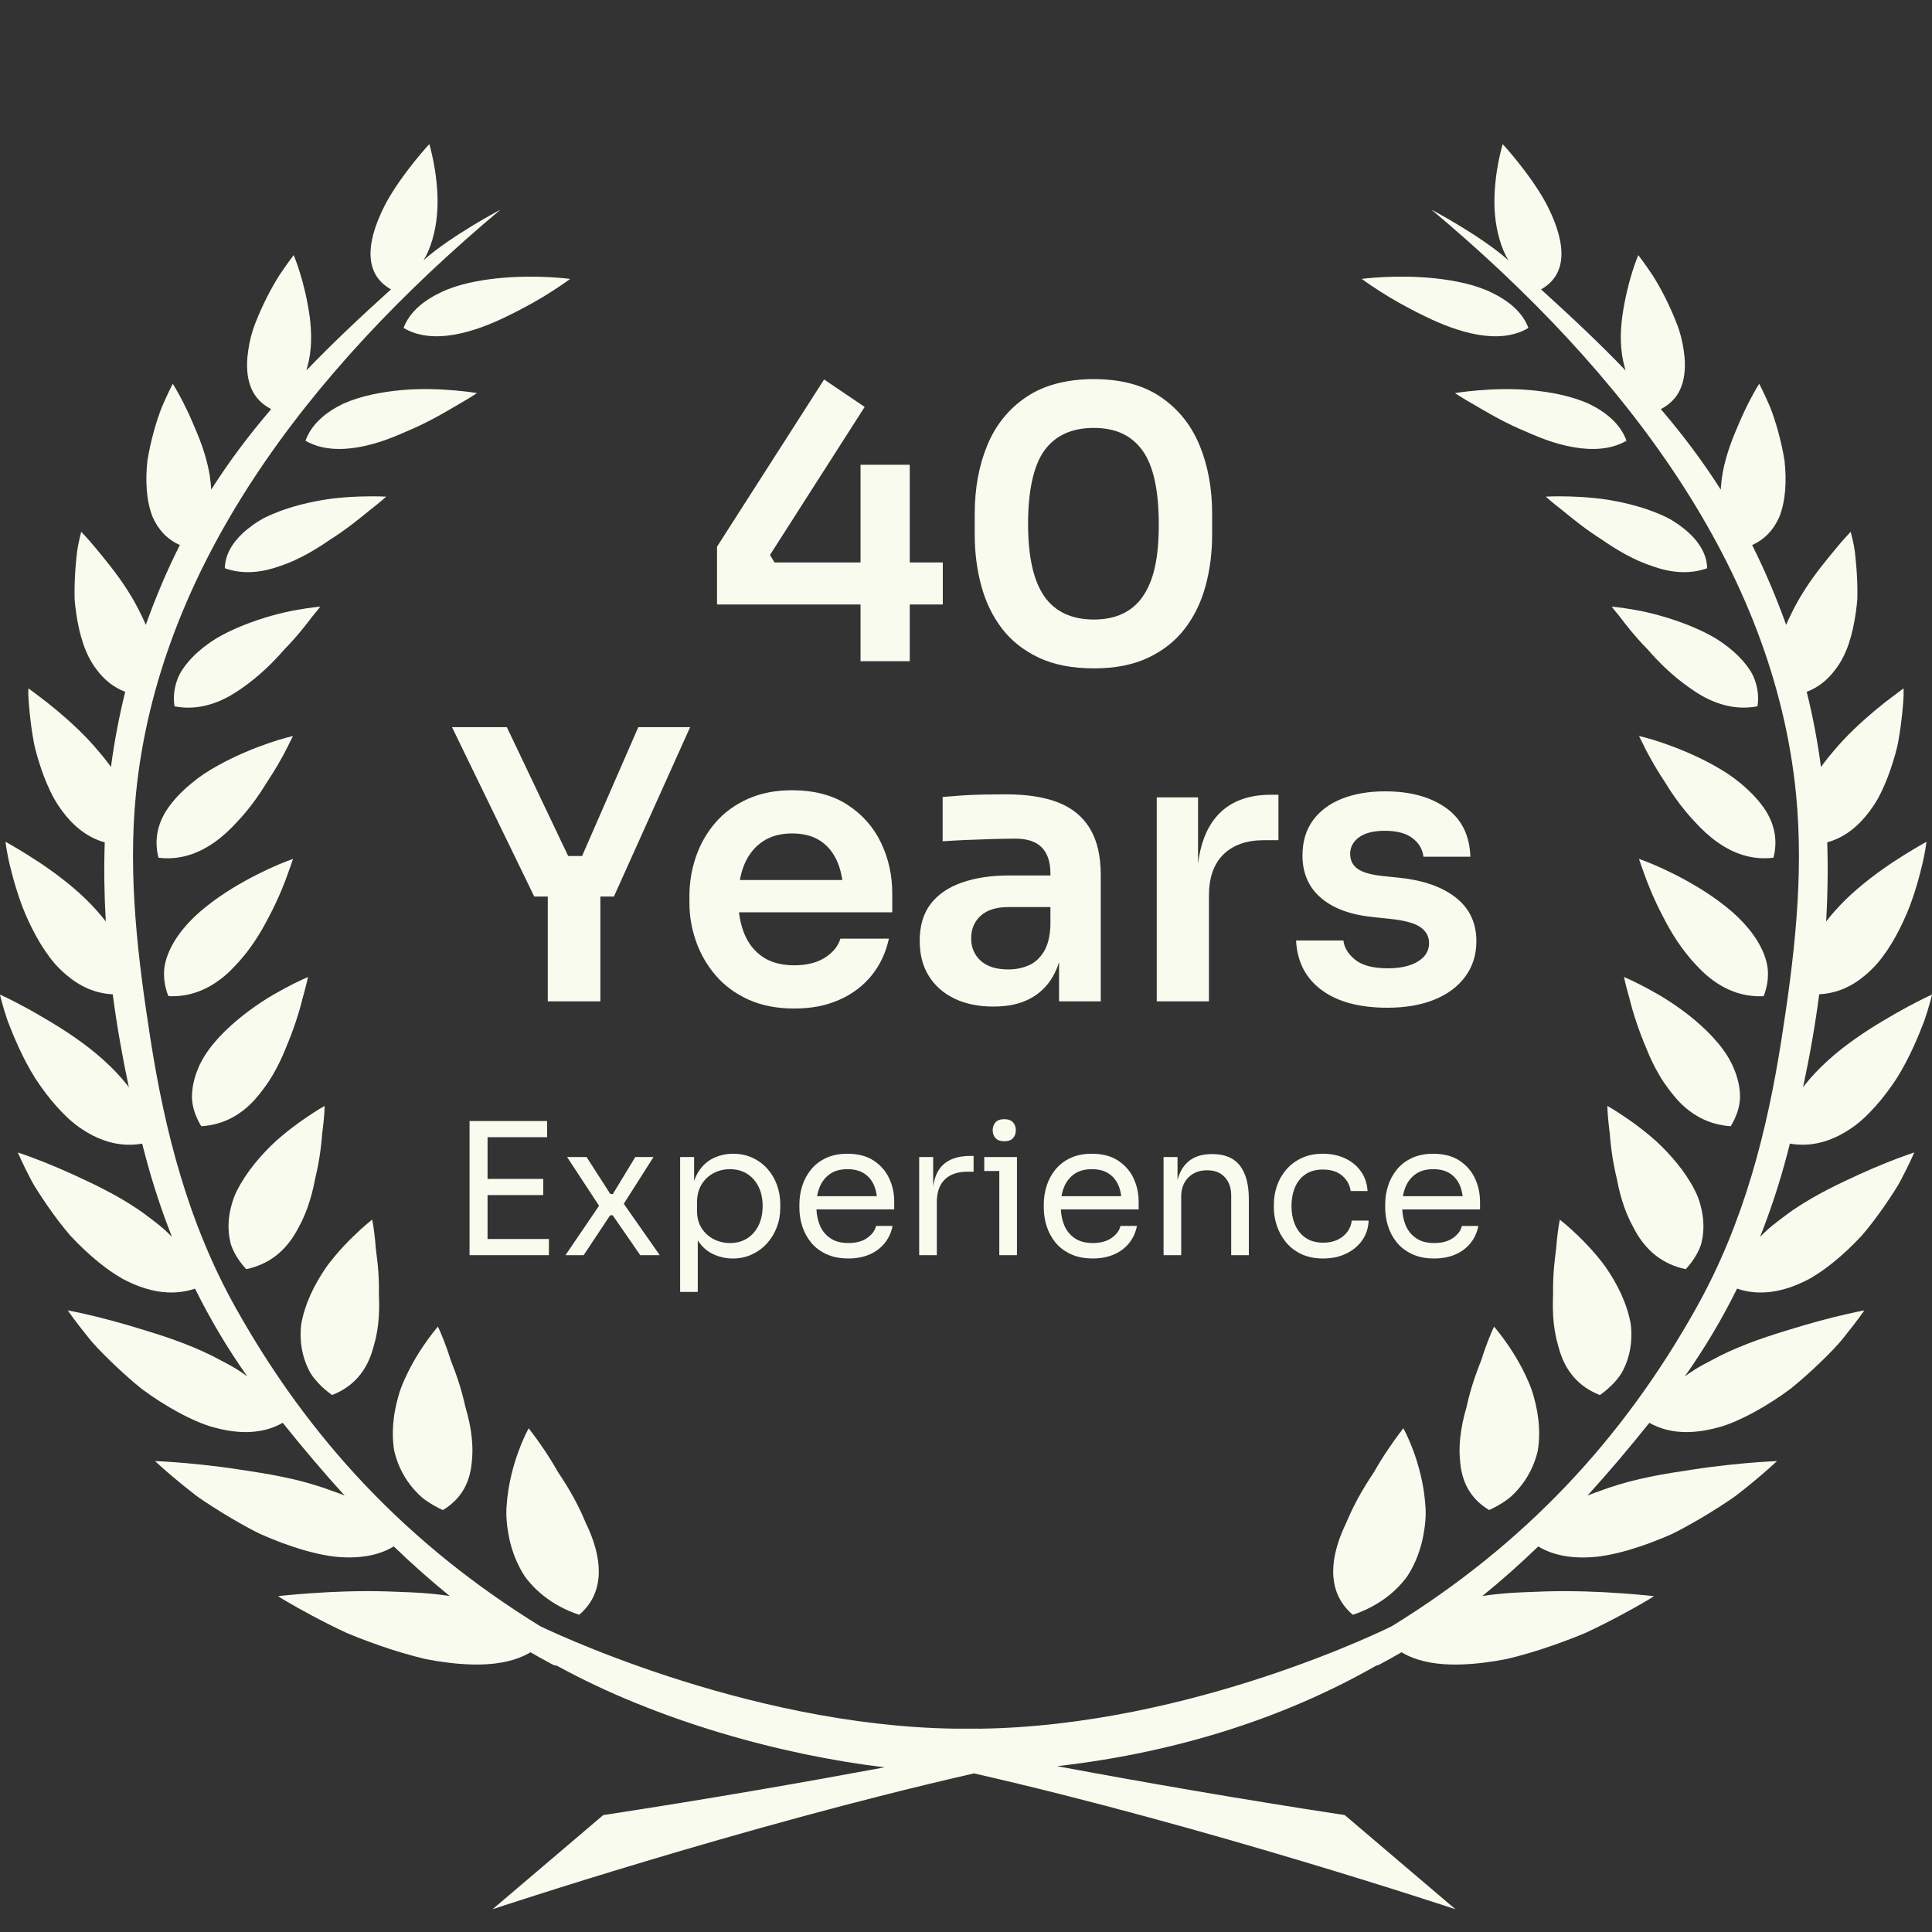 <svg id="Layer_1" data-name="Layer 1" xmlns="http://www.w3.org/2000/svg" viewBox="0 0 1080 1080"><rect x="0" y="0" width="1080" height="1080" fill="#333333" stroke="none"/><defs><style>.cls-1 {
fill: #f9fbee;
}</style></defs><g><path class="cls-1" d="M303.98 810.1c-2.42-3.62-4.56-6.54-6.06-8.54-.77-1.01-1.38-1.79-1.78-2.32-.38-.56-.58-.84-.58-.84s-.73 1.24-1.75 3.4c-1.03 2.16-2.4 5.26-3.82 9.12-2.88 7.71-5.92 18.44-6.75 30.35-.55 6.06.13 11.92 1.29 17.99 1.23 6.03 3.29 12.04 6.34 17.72.76 1.42 1.59 2.81 2.46 4.19.92 1.33 1.99 2.57 3.09 3.84 2.2 2.5 4.67 4.86 7.42 7.04 5.5 4.37 12.12 8.03 19.94 10.62 9.91-8.45 12.1-19.42 10.45-30.71-.83-5.64-2.66-11.39-5.1-17.01-.61-1.42-1.27-2.81-1.94-4.21-.6-1.44-1.22-2.88-1.85-4.31-1.31-2.84-2.69-5.64-4.18-8.37-2.91-5.44-6.15-10.53-9.24-15.17-2.75-4.86-5.49-9.19-7.93-12.79z"/><path class="cls-1" d="M260.26 786.89l-.99-4.21c-1.36-5.6-3.04-10.92-4.8-15.74-.85-2.4-1.83-4.65-2.6-6.84-.69-2.23-1.41-4.31-2.07-6.21-2.7-7.58-4.99-12.31-4.99-12.31s-3.7 4.18-8.35 11.08c-2.35 3.49-4.92 7.65-7.37 12.38-2.41 4.7-4.96 10.09-6.41 15.49-1.57 5.48-2.67 11.3-2.98 17.25-.17 2.97-.14 5.96.13 8.96.13 1.48.29 3.02.6 4.47.33 1.43.74 2.87 1.21 4.27 1.86 5.67 4.79 11.16 8.94 16.15 2.12 2.44 4.36 4.92 7.27 6.95 2.9 2.06 6.15 3.92 9.71 5.57 11.36-6.87 15.46-16.84 16.24-27.66.57-5.55.26-11.27-.62-16.97-.46-2.87-1.05-5.69-1.76-8.48-.36-1.39-.74-2.78-1.15-4.15z"/><path class="cls-1" d="M177.87 773.08c2.22 2.39 4.82 4.65 7.76 6.76 12.39-4.83 18.95-13.77 22.24-23.85.76-2.49 1.56-5.17 2.2-7.89.6-2.72 1.05-5.49 1.36-8.26.63-5.57.6-11.12.38-16.53.11-5.54-.12-10.86-.6-15.75-.44-4.88-1.23-9.25-1.42-13.17-.69-7.7-1.74-12.61-1.74-12.61s-4.51 3.45-10.61 9.41c-3.1 2.98-6.54 6.6-10.04 10.76-1.72 2.07-3.58 4.31-5.14 6.6-1.58 2.3-3.13 4.69-4.55 7.17-2.87 4.99-5.4 10.38-7.19 15.99-.9 2.81-1.62 5.65-2.14 8.55-.33 2.82-.42 5.66-.25 8.51.32 5.68 1.69 11.34 4.35 16.71 1.22 2.72 3.15 5.2 5.4 7.58z"/><path class="cls-1" d="M131.95 701.89c1.54 2.61 3.43 5.13 5.68 7.58 13-2.72 21.43-10.24 27.03-19.35.71-1.14 1.35-2.32 2-3.5.67-1.22 1.32-2.46 1.95-3.72 1.22-2.52 2.3-5.1 3.24-7.74 1.9-5.25 3.26-10.62 4.24-15.87 1.28-5.33 2.28-10.57 2.93-15.37.34-2.42.59-4.73.81-6.9.17-2.16.32-4.2.62-6.15.97-7.66 1.04-12.67 1.04-12.67s-5.04 2.79-12.18 7.79c-3.57 2.51-7.66 5.55-11.89 9.12-4.28 3.56-8.23 7.5-12.16 11.92-3.88 4.43-7.49 9.24-10.51 14.36-1.48 2.56-2.93 5.21-3.93 7.88-.96 2.64-1.73 5.32-2.27 8.07-1.04 5.45-1.13 11.03.12 16.52.5 2.78 1.82 5.4 3.28 8.02z"/><path class="cls-1" d="M142.5 614.61c3.52-4.02 7.07-8.7 9.91-13.56 2.87-4.87 5.28-9.97 7.28-14.97 4.3-10.14 7.56-20.11 9.31-27.5 2.15-7.48 3.19-12.43 3.19-12.43s-5.35 2.22-13.07 6.36c-3.8 2.07-8.42 4.65-12.91 7.62-4.53 2.99-9.25 6.43-13.79 10.27-9.09 7.67-17.8 17.05-21.81 27.23-2.13 5.12-3.35 10.48-3.31 15.88.15 5.38 2 10.78 5.22 16.08 12.97-.84 22.64-6.86 29.97-14.96z"/><path class="cls-1" d="M125.5 545.59c2.09-1.77 4.09-3.7 5.98-5.76 1.96-2.04 3.88-4.23 5.65-6.45 3.56-4.48 6.73-9.27 9.47-14.03 1.38-2.39 2.63-4.73 3.86-7.12 1.28-2.42 2.46-4.8 3.56-7.14 2.18-4.61 3.98-8.95 5.42-12.66 2.77-7.46 4.38-12.31 4.38-12.31s-5.47 1.84-13.31 5.45c-7.8 3.62-18.1 8.94-27.97 15.78-4.92 3.43-9.78 7.24-14.08 11.34-4.19 4.08-7.91 8.52-10.81 13.23-2.87 4.73-5.01 9.73-5.75 14.92-.59 5.19.05 10.58 2.23 16.01 12.55.61 22.88-4.16 31.37-11.27z"/><path class="cls-1" d="M88.62 479.48c11.99 1.48 22.51-2.39 31.5-8.8 4.51-3.2 8.59-7.05 12.39-11.21 3.93-4.11 7.48-8.53 10.64-12.97 3.22-4.41 5.81-8.96 8.5-13 2.62-4.08 4.83-7.89 6.6-11.18 1.77-3.27 3.12-6.01 4.05-7.93.95-1.88 1.49-2.96 1.49-2.96s-1.32.34-3.73.95-5.68 1.62-9.63 2.96c-7.89 2.71-18.38 6.88-28.64 12.6-2.58 1.42-5.13 2.96-7.63 4.59-2.45 1.65-4.76 3.39-7.01 5.24-4.49 3.66-8.55 7.7-11.85 12.06-6.78 8.71-9.5 18.85-6.69 29.67z"/><path class="cls-1" d="M128.77 388.85c9.11-5.34 17.98-12.74 25.12-20.25 1.8-1.86 3.45-3.76 5.11-5.62 1.75-1.78 3.4-3.56 4.95-5.29 3.09-3.44 5.71-6.69 7.88-9.49 2.07-2.8 3.95-5.04 5.26-6.62 1.25-1.59 1.96-2.49 1.96-2.49s-5.36.46-13.53 1.93c-8.15 1.45-18.51 4.17-29.26 8.42-5.29 2.12-10.74 4.63-15.65 7.6-4.77 3-9.21 6.44-12.95 10.28-1.86 1.92-3.56 3.93-5.04 6.05-1.49 2.1-2.76 4.31-3.52 6.62-1.71 4.63-2.34 9.63-1.55 14.85 11.36 2.21 21.92-.72 31.23-5.99z"/><path class="cls-1" d="M202.7 277.53c-3.99.08-8.74.34-13.88.84-5.2.5-10.42 1.39-15.96 2.6-5.49 1.2-11.09 2.77-16.5 4.8-2.7 1.03-5.35 2.13-7.91 3.37-2.52 1.26-4.75 2.68-6.93 4.21-8.59 6.13-15.56 14.13-15.86 24.3 10.31 3.67 20.8 2.36 30.67-1.15 10.34-3.4 19.93-9.09 28.37-14.96 9.07-5.69 16.37-11.76 21.97-16.31 5.8-4.47 9.22-7.6 9.22-7.6s-5.16-.33-13.19-.1z"/><path class="cls-1" d="M253.95 218.22c-7.78-.67-18.49-1.16-29.38-.15-10.99.97-22.85 3.17-32.81 7.66-9.54 4.63-17.68 11.32-20.99 20.65 4.39 2.53 9.13 3.86 14.02 4.35 5.02.52 10.27.19 15.5-.72s10.5-2.38 15.61-4.22c5.12-1.84 10-4.03 15.08-6.23 9.98-4.44 18.47-9.48 24.98-13.31 6.64-3.77 10.7-6.52 10.7-6.52s-4.94-.84-12.7-1.51z"/><path class="cls-1" d="M246.37 163.46c-9.36 4.46-17.4 10.82-20.78 19.84 16.33 9.85 39.72 2.51 58.4-6.77 9.59-4.61 18.44-9.7 24.65-13.74 6.28-4 10.1-6.88 10.1-6.88s-19.09-2.58-40.7-.33c-10.77 1.14-22.35 3.37-31.67 7.88z"/><path class="cls-1" d="M756.23 902.69c7.81-2.61 14.43-6.28 19.96-10.65 2.73-2.18 5.19-4.54 7.41-7.04 1.08-1.25 2.15-2.51 3.07-3.84.9-1.38 1.7-2.77 2.48-4.19 3.06-5.68 5.08-11.69 6.33-17.71 1.16-6.07 1.86-11.93 1.28-18-.81-11.91-3.88-22.64-6.73-30.34-1.44-3.88-2.83-6.98-3.82-9.14-1.05-2.16-1.76-3.4-1.76-3.4s-.2.29-.59.85c-.39.52-1 1.31-1.77 2.32-1.5 2-3.65 4.92-6.06 8.54-2.45 3.6-5.18 7.93-7.94 12.79-3.09 4.64-6.32 9.74-9.25 15.17-1.47 2.73-2.89 5.53-4.17 8.38-.64 1.42-1.28 2.85-1.88 4.29-.65 1.41-1.32 2.8-1.93 4.23-2.44 5.61-4.24 11.36-5.1 16.99-1.63 11.29.54 22.27 10.46 30.74z"/><path class="cls-1" d="M843.55 752.67c-4.67-6.91-8.37-11.08-8.37-11.08s-2.3 4.71-4.98 12.29c-.68 1.89-1.37 3.98-2.07 6.21-.77 2.2-1.77 4.44-2.61 6.85-1.76 4.83-3.44 10.14-4.82 15.73l-.98 4.21c-.4 1.38-.78 2.77-1.15 4.15-.7 2.78-1.29 5.61-1.73 8.49-.9 5.69-1.22 11.41-.66 16.96.8 10.81 4.89 20.79 16.27 27.66 3.56-1.65 6.79-3.52 9.71-5.58 2.92-2.04 5.15-4.51 7.24-6.94 4.17-5.01 7.1-10.49 8.97-16.17.45-1.4.88-2.84 1.21-4.27.3-1.45.44-2.98.58-4.47.27-3 .3-5.99.14-8.96-.32-5.96-1.41-11.77-2.98-17.25-1.47-5.4-4-10.79-6.41-15.49-2.47-4.73-5.03-8.89-7.37-12.37z"/><path class="cls-1" d="M902.29 715.75c-1.44-2.5-2.98-4.89-4.55-7.18-1.57-2.29-3.41-4.53-5.12-6.6-3.49-4.15-6.95-7.77-10.03-10.76-6.12-5.96-10.66-9.41-10.66-9.41s-1.01 4.9-1.73 12.61c-.19 3.93-.99 8.29-1.41 13.17-.46 4.89-.72 10.21-.61 15.75-.2 5.41-.23 10.96.39 16.53.32 2.77.77 5.54 1.37 8.26.63 2.74 1.42 5.4 2.18 7.89 3.3 10.08 9.85 19.02 22.25 23.84 2.96-2.11 5.53-4.37 7.76-6.74 2.23-2.4 4.16-4.88 5.4-7.6 2.68-5.38 4.03-11.03 4.34-16.71.17-2.84.1-5.68-.25-8.5-.5-2.9-1.23-5.75-2.13-8.56-1.81-5.62-4.31-11-7.2-15.98z"/><path class="cls-1" d="M915.32 690.13c5.61 9.12 14.05 16.64 27.02 19.34 2.28-2.45 4.16-4.98 5.68-7.58 1.48-2.62 2.79-5.24 3.31-8.02 1.2-5.48 1.16-11.08.1-16.52-.53-2.75-1.29-5.43-2.25-8.07-1.03-2.67-2.47-5.32-3.95-7.88-3-5.1-6.62-9.94-10.51-14.33-3.93-4.45-7.84-8.39-12.16-11.96-4.21-3.56-8.32-6.61-11.88-9.1-7.13-5.01-12.17-7.8-12.17-7.8s.07 5.01 1.02 12.67c.32 1.94.46 3.98.63 6.15.22 2.18.46 4.48.8 6.9.65 4.8 1.66 10.05 2.94 15.39.97 5.23 2.33 10.61 4.22 15.86.95 2.64 2.04 5.22 3.27 7.73.62 1.26 1.27 2.5 1.95 3.72.64 1.18 1.27 2.37 1.97 3.51z"/><path class="cls-1" d="M972.68 613.49c.06-5.4-1.17-10.73-3.31-15.85-4.02-10.21-12.74-19.58-21.78-27.25-4.57-3.84-9.28-7.28-13.8-10.24-4.49-3-9.09-5.56-12.91-7.64-7.73-4.14-13.07-6.36-13.07-6.36s1.02 4.98 3.2 12.43c1.77 7.4 4.99 17.37 9.32 27.5 1.98 5.02 4.4 10.11 7.27 14.97 2.82 4.87 6.38 9.54 9.9 13.58 7.34 8.07 17.02 14.1 29.98 14.94 3.21-5.3 5.05-10.69 5.21-16.08z"/><path class="cls-1" d="M988.08 540.85c-.73-5.19-2.87-10.19-5.74-14.92-2.89-4.71-6.62-9.14-10.8-13.22-4.29-4.11-9.17-7.93-14.09-11.35-9.86-6.85-20.15-12.17-27.96-15.79-7.84-3.61-13.3-5.45-13.3-5.45s1.6 4.86 4.39 12.33c1.43 3.71 3.23 8.04 5.42 12.67 1.08 2.32 2.26 4.71 3.54 7.12 1.24 2.39 2.48 4.73 3.85 7.12 2.76 4.76 5.91 9.55 9.5 14.03 1.75 2.24 3.66 4.42 5.64 6.48 1.88 2.03 3.87 3.96 5.99 5.75 8.47 7.1 18.79 11.86 31.35 11.26 2.18-5.43 2.81-10.82 2.22-16.01z"/><path class="cls-1" d="M984.68 449.81c-3.3-4.35-7.36-8.39-11.83-12.06-2.26-1.83-4.59-3.59-7.04-5.24-2.49-1.63-5.05-3.15-7.62-4.57-10.26-5.75-20.76-9.91-28.66-12.62-3.94-1.34-7.21-2.35-9.62-2.96-2.42-.62-3.73-.95-3.73-.95s.54 1.08 1.51 2.96c.9 1.92 2.27 4.66 4.03 7.93 1.79 3.29 3.98 7.1 6.59 11.18 2.7 4.04 5.27 8.6 8.51 13 3.18 4.45 6.73 8.86 10.65 12.97 3.8 4.16 7.88 8.02 12.41 11.21 8.98 6.43 19.5 10.28 31.5 8.8 2.81-10.81.06-20.96-6.71-29.67z"/><path class="cls-1" d="M977.36 373.37c-1.47-2.11-3.17-4.12-5.04-6.05-3.74-3.84-8.17-7.27-12.94-10.28-4.89-2.96-10.36-5.48-15.66-7.6-10.74-4.24-21.11-6.97-29.26-8.42-8.16-1.47-13.53-1.93-13.53-1.93s.72.9 1.96 2.49c1.3 1.58 3.2 3.83 5.26 6.65 2.15 2.79 4.82 6.01 7.89 9.47 1.53 1.71 3.2 3.51 4.94 5.27 1.66 1.86 3.31 3.76 5.12 5.62 7.15 7.51 16.01 14.91 25.1 20.26 9.33 5.26 19.87 8.18 31.26 5.97.77-5.22.15-10.22-1.57-14.84-.79-2.33-2.03-4.54-3.54-6.63z"/><path class="cls-1" d="M938.49 293.35c-2.19-1.52-4.4-2.95-6.94-4.21-2.55-1.25-5.22-2.35-7.91-3.37-5.41-2.03-11.03-3.6-16.5-4.8-5.54-1.21-10.76-2.09-15.96-2.57-5.16-.52-9.88-.76-13.89-.87-8.02-.23-13.19.1-13.19.1s3.43 3.14 9.24 7.62c5.59 4.53 12.9 10.6 21.95 16.3 8.44 5.87 18.04 11.55 28.39 14.95 9.86 3.52 20.34 4.83 30.65 1.15-.29-10.17-7.27-18.16-15.84-24.3z"/><path class="cls-1" d="M888.23 225.73c-9.97-4.46-21.81-6.69-32.79-7.65-10.9-1.01-21.64-.51-29.4.16-7.75.65-12.7 1.52-12.7 1.52s4.06 2.73 10.71 6.49c6.53 3.83 15 8.88 24.97 13.31 5.08 2.19 9.98 4.4 15.06 6.23 5.11 1.85 10.38 3.33 15.64 4.22 5.21.91 10.45 1.25 15.47.72 4.92-.49 9.64-1.81 14.03-4.35-3.31-9.33-11.47-16.02-20.99-20.65z"/><path class="cls-1" d="M796 176.53c18.69 9.28 42.06 16.62 58.39 6.78-3.37-9.04-11.42-15.39-20.78-19.86-9.3-4.5-20.88-6.74-31.64-7.88-21.63-2.25-40.74.33-40.74.33s3.82 2.89 10.11 6.9c6.21 4.02 15.07 9.11 24.66 13.72z"/><path class="cls-1" d="M1000.53 639.28c11.81 2.09 22.96-1.15 33.13-7.8 5.53-3.49 10.09-7.92 14.58-12.88 4.44-4.94 8.51-10.41 12.17-16.02 6.98-11.19 11.8-22.89 15.23-31.77 3.03-8.84 4.37-14.86 4.37-14.86s-5.53 2.47-13.57 6.82c-4.05 2.15-8.58 4.79-13.68 7.81-5.1 3.02-10.46 6.41-15.74 10.15-10.57 7.43-20.47 16.1-28.12 25.75-.36.46-.64.91-1 1.39 3.7-17.23 6.76-34.61 9.05-52.08 9.88-.42 18.53-4.49 26.01-10.87 2.24-1.94 4.42-4.07 6.44-6.33 1.97-2.3 3.77-4.72 5.49-7.25 3.43-5.08 6.42-10.6 9.03-16.22 1.28-2.79 2.48-5.62 3.58-8.37 1-2.7 1.93-5.37 2.76-7.95 1.65-5.19 2.97-10.03 3.96-14.21 2.11-8.32 2.67-14.02 2.67-14.02s-4.97 2.69-12.3 7.28c-7.39 4.56-17.01 11.08-26.12 18.89-4.56 3.9-8.9 8.09-12.88 12.61-1.69 1.87-3.26 3.79-4.75 5.75.85-14.74 1.09-29.51.59-44.22 7.04-1.93 13.11-5.83 18.29-11.07 3.85-3.94 7.32-8.6 10.18-13.64 2.74-5.08 5.03-10.56 6.92-16.1 1.85-5.53 3.59-11.04 4.47-16.38.94-5.29 1.58-10.27 2.03-14.54.45-4.3.69-7.87.81-10.36.07-2.5-.04-3.97-.04-3.97s-1.04.78-2.97 2.2c-1.88 1.42-4.66 3.47-7.92 6.02-6.5 5.15-14.96 12.36-22.78 20.65-1.94 2.08-3.84 4.22-5.67 6.43-1.87 2.19-3.75 4.43-5.45 6.76-.49.62-.88 1.25-1.36 1.9-1.87-14.1-4.51-28.13-7.98-42.05 6.57-2.47 11.88-6.83 16.09-12.56 6.53-8.44 9.61-19.74 11.27-31.17.4-2.84.78-5.69.94-8.52.06-2.8.05-5.57-.03-8.25-.16-5.37-.56-10.4-1.01-14.7-.37-4.32-1.13-7.88-1.72-10.35-.61-2.49-.95-3.91-.95-3.91s-3.52 3.6-8.35 9.47c-4.83 5.85-11.67 14.01-17.38 23.03-2.93 4.52-5.54 9.23-7.86 14.1-.93 1.8-1.72 3.62-2.48 5.44-5.78-16.04-12.1-30.84-19.03-44.64 7.18-3.18 12.15-8.72 15.24-15.8 3.54-8.93 4.13-20.38 2.84-31.58-1.79-10.95-4.93-21.94-8.07-29.85-3.34-7.79-6.06-12.92-6.06-12.92s-2.5 3.92-5.71 10.17c-1.6 3.13-3.38 6.82-5.14 10.91-1.71 4.05-3.76 8.68-5.39 13.4-1.67 4.74-3.1 9.65-4.04 14.61-.46 2.47-.82 4.96-1.01 7.42-.05.88-.13 1.79-.2 2.67-10.1-15.87-21.22-30.66-33.5-45 3.39-1.76 6.17-4.02 8.26-6.74 2.58-3.39 4.1-7.44 4.76-11.92.69-4.48.52-9.4-.26-14.5-.76-5.11-2.09-10.41-4.11-15.32-3.88-9.92-8.94-19.64-13.35-26.5-4.5-6.76-7.9-11.1-7.9-11.1s-1.69 3.93-3.6 10.15c-1.92 6.21-3.99 14.61-5.33 24.02-1.27 9.35-1.29 19.19 1.3 28.39.16.65.34 1.27.53 1.92-14.34-14.96-30.07-29.79-47.26-45.33 17.03-9.59 12.41-29.72 2.89-47.98-4.88-8.99-11.03-17.19-15.87-23.29-4.86-6.06-8.46-9.92-8.46-9.92s-4.79 15.51-4.62 33.13c.1 8.82 1.57 18.04 5.19 26.7.76 1.75 1.64 3.42 2.63 5.05l-.06-.03c-15.67-13.87-42.94-28.21-42.94-28.21 108.56 90.93 191.45 200.88 203.81 326.94 4.46 45.78-1.05 91.47-8.17 136.89-8.02 51.27-20.94 102.36-47.51 149.87-41.03 73.45-95.8 132.23-170.3 178.13.0.0-111.83 56.09-231.66 57.32v-.06c-2.88.04-5.75.03-8.64.03-1.39.0-2.75.0-4.13-.03v.02c-118.38-1.72-231.67-57.3-231.67-57.3-74.48-45.91-129.24-104.69-170.3-178.14-26.55-47.5-39.48-98.62-47.5-149.87-7.11-45.41-12.65-91.1-8.18-136.88 12.39-126.06 95.25-236.02 203.82-326.94.0.0-27.27 14.34-42.97 28.21.0.02-.02.02-.03.02 1-1.63 1.89-3.29 2.63-5.04 3.63-8.67 5.1-17.88 5.19-26.71.15-17.61-4.62-33.12-4.62-33.12s-3.61 3.86-8.46 9.92c-4.83 6.1-11.01 14.3-15.89 23.28-9.52 18.27-14.12 38.39 2.92 48-17.22 15.53-32.93 30.38-47.3 45.32.2-.63.39-1.25.54-1.91 2.59-9.19 2.56-19.04 1.3-28.38-1.32-9.4-3.41-17.81-5.32-24.02-1.91-6.22-3.6-10.17-3.6-10.17s-3.4 4.36-7.9 11.12c-4.41 6.87-9.49 16.59-13.36 26.5-2.01 4.91-3.35 10.21-4.1 15.32-.78 5.09-.94 10-.28 14.5.68 4.48 2.19 8.53 4.78 11.9 2.09 2.74 4.85 4.98 8.28 6.76-12.29 14.35-23.44 29.13-33.53 45-.06-.9-.14-1.79-.2-2.67-.2-2.46-.51-4.96-1.01-7.42-.94-4.96-2.35-9.87-4.02-14.62-1.64-4.71-3.68-9.33-5.41-13.39-1.75-4.09-3.54-7.78-5.14-10.91-3.2-6.25-5.69-10.17-5.69-10.17s-2.72 5.11-6.06 12.92c-3.16 7.91-6.28 18.88-8.09 29.85-1.28 11.19-.69 22.64 2.83 31.58 3.11 7.07 8.06 12.62 15.26 15.79-6.97 13.81-13.27 28.61-19.03 44.65-.74-1.85-1.58-3.64-2.49-5.45-2.32-4.86-4.92-9.58-7.86-14.09-5.72-9.03-12.55-17.18-17.37-23.04-4.85-5.86-8.38-9.46-8.38-9.46s-.33 1.43-.94 3.91c-.58 2.48-1.34 6.03-1.72 10.35-.45 4.28-.84 9.32-1 14.7-.08 2.68-.09 5.45-.04 8.25.16 2.82.53 5.68.93 8.52 1.7 11.43 4.76 22.71 11.29 31.17 4.21 5.73 9.53 10.09 16.09 12.56-3.48 13.93-6.1 27.94-7.99 42.05-.43-.65-.88-1.28-1.34-1.9-1.71-2.32-3.58-4.57-5.45-6.76-1.81-2.21-3.73-4.35-5.68-6.44-7.81-8.28-16.27-15.48-22.77-20.64-3.25-2.56-6.05-4.61-7.91-6.05-1.92-1.39-3-2.18-3-2.18s-.1 1.48-.03 3.98c.15 2.49.37 6.07.81 10.35.44 4.28 1.08 9.27 2.04 14.56.87 5.33 2.62 10.85 4.45 16.38 1.91 5.54 4.21 11.02 6.96 16.1 2.87 5.04 6.31 9.7 10.18 13.64 5.16 5.24 11.24 9.13 18.27 11.07-.5 14.71-.26 29.48.59 44.21-1.5-1.95-3.09-3.87-4.75-5.75-3.99-4.51-8.33-8.7-12.88-12.61-9.1-7.8-18.74-14.32-26.12-18.88-7.35-4.61-12.29-7.31-12.29-7.31s.56 5.73 2.63 14.05c1.02 4.18 2.33 9.03 3.99 14.2.83 2.6 1.74 5.26 2.76 7.96 1.07 2.75 2.29 5.58 3.58 8.37 2.61 5.59 5.58 11.13 9.03 16.22 1.71 2.53 3.51 4.96 5.45 7.23 2.06 2.29 4.21 4.42 6.46 6.33 7.48 6.41 16.17 10.47 26.01 10.9 2.32 17.46 5.37 34.84 9.04 52.08-.32-.48-.62-.94-.96-1.39-7.64-9.65-17.54-18.32-28.13-25.76-5.27-3.72-10.65-7.12-15.73-10.13-5.11-3.02-9.61-5.67-13.68-7.81-8.06-4.37-13.56-6.82-13.56-6.82s1.32 6.02 4.34 14.86c3.46 8.88 8.26 20.55 15.26 31.77 3.68 5.6 7.74 11.08 12.17 16.02 4.47 4.95 9.06 9.39 14.56 12.88 10.17 6.65 21.33 9.88 33.15 7.78.55 2.2 1.12 4.37 1.71 6.53 4.08 15.43 9.04 30.67 14.98 45.64-1.09-1.14-2.25-2.26-3.42-3.37-2.43-2.23-5.06-4.34-7.8-6.39-2.74-2.07-5.36-4.08-8.25-5.99-5.71-3.85-11.85-7.38-18.02-10.56-6.1-3.23-12.51-6.1-18.06-8.7-5.61-2.56-10.91-4.78-15.43-6.6-9.1-3.62-15.22-5.62-15.22-5.62s2.6 6.18 7.31 15.11c2.3 4.47 5.83 9.59 9.46 14.97 3.76 5.38 7.92 11.02 12.59 16.4 5.02 5.39 10.41 10.53 16.07 15.08 2.81 2.27 5.68 4.39 8.61 6.3 1.47.94 2.95 1.85 4.42 2.71 1.58.84 3.15 1.61 4.7 2.32 12.08 5.51 24.3 7.18 35.91 3.24 8.32 16.79 18 33.18 29.2 49.05-1.78-1.33-3.62-2.61-5.54-3.8-3.04-1.88-6.26-3.64-9.56-5.31-3.14-1.74-6.43-3.34-9.81-4.89-6.72-3.06-13.84-5.75-20.91-8.14-3.55-1.18-7.07-2.29-10.54-3.36-3.42-1.02-6.7-2.04-9.84-2.98-6.32-1.87-12.23-3.43-17.28-4.69-10.15-2.51-16.89-3.75-16.89-3.75s4.15 6.05 11.15 14.68c3.33 4.34 8.07 9.12 13.23 14.12 5.15 5.01 10.88 10.18 16.92 15.07 6.41 4.76 13.31 9.2 20.2 12.96 3.45 1.89 6.93 3.59 10.39 5.09 3.44 1.51 6.9 2.8 10.52 3.71 13.97 3.72 26.98 3.42 37.78-2.77 10.9 13.6 22.43 27.31 34.62 40.71-.5-.22-1-.43-1.5-.64-1.8-.71-3.61-1.34-5.47-1.99-1.82-.64-3.56-1.31-5.39-1.91-3.65-1.24-7.4-2.32-11.22-3.35-7.63-1.99-15.55-3.56-23.35-4.84-7.95-1.2-15.17-2.44-22.13-3.3-6.91-.89-13.33-1.55-18.81-2.06-10.94-.98-18.13-1.22-18.13-1.22s5.83 5.53 15.24 13.18c2.34 1.91 4.92 3.96 7.66 6.08 2.8 2.09 6.03 4.13 9.3 6.25 6.57 4.22 13.75 8.51 21.19 12.48 1.88.97 3.71 1.96 5.66 2.87 1.97.88 3.97 1.72 5.97 2.53 3.99 1.64 8.03 3.15 12.02 4.46 8 2.68 15.89 4.64 23.35 5.57 12.71 1.34 24.19-.32 33.07-5.72 10 9.65 20.41 18.94 31.26 27.71-3.29-.48-6.62-.91-10-1.24-8.21-.83-16.84-.95-24.71-1.3-15.98-.49-31.29.2-42.64.99-5.68.38-10.35.81-13.57 1.13-3.23.32-5 .49-5 .49s.43.29 1.25.85c.82.57 2.13 1.3 3.75 2.25 3.24 1.92 7.93 4.59 13.67 7.64 5.72 3.08 12.48 6.52 19.85 9.95 7.64 3.17 15.96 6.27 24.46 9.04 4.24 1.36 8.57 2.65 12.83 3.79 2.17.59 4.31 1.11 6.46 1.63 2.18.43 4.38.82 6.53 1.18 8.73 1.38 17.2 2.11 25 1.89 10.66-.29 19.96-2.42 27.29-6.83 4.06 2.37 8.17 4.67 12.34 6.85.92.49 1.65.65 2.21.55 56.32 31.01 126.03 50.09 183.39 56.93-45.95 8.54-99.94 17.96-157.28 26.69l-61.88 52.64s139.25-46.39 269.14-75.94c129.89 29.55 269.13 75.94 269.13 75.94l-61.88-52.64c-58.82-8.96-114.09-18.63-160.81-27.34 71.05-8.09 130.68-28.94 178.53-56.28.49-.06 1.01-.18 1.69-.54 4.17-2.19 8.28-4.49 12.34-6.86 7.3 4.41 16.63 6.55 27.27 6.84 7.79.21 16.26-.51 24.98-1.9 2.16-.36 4.38-.74 6.57-1.17 2.15-.52 4.27-1.04 6.43-1.62 4.29-1.16 8.6-2.44 12.84-3.81 8.49-2.75 16.82-5.87 24.46-9.03 7.37-3.44 14.14-6.88 19.87-9.96 5.73-3.04 10.41-5.7 13.68-7.63 1.62-.95 2.91-1.69 3.74-2.24.81-.57 1.23-.86 1.23-.86s-1.75-.16-4.97-.49c-3.24-.32-7.93-.74-13.6-1.13-11.34-.79-26.64-1.48-42.62-.99-7.86.35-16.5.47-24.73 1.31-3.35.32-6.69.75-9.98 1.23 10.83-8.77 21.25-18.06 31.25-27.7 8.89 5.41 20.37 7.06 33.07 5.72 7.46-.92 15.36-2.88 23.34-5.55 4.01-1.32 8.04-2.84 12.03-4.47 2.02-.8 4-1.64 5.99-2.52 1.95-.91 3.78-1.91 5.66-2.88 7.44-3.97 14.61-8.25 21.19-12.47 3.26-2.13 6.47-4.17 9.28-6.26 2.76-2.13 5.34-4.18 7.68-6.08 9.4-7.66 15.22-13.19 15.22-13.19s-7.16.23-18.09 1.22c-5.51.5-11.92 1.16-18.81 2.05-6.98.88-14.18 2.11-22.14 3.3-7.79 1.28-15.72 2.85-23.37 4.84-3.82 1.02-7.56 2.12-11.2 3.35-1.83.6-3.58 1.28-5.41 1.93-1.85.63-3.66 1.28-5.44 1.99-.52.19-1 .41-1.51.62 12.2-13.4 23.72-27.1 34.62-40.71 10.81 6.18 23.83 6.48 37.78 2.77 3.63-.91 7.07-2.19 10.54-3.7 3.45-1.51 6.94-3.21 10.37-5.1 6.9-3.76 13.8-8.2 20.19-12.96 6.05-4.89 11.8-10.05 16.96-15.06 5.14-4.99 9.87-9.79 13.2-14.13 6.99-8.61 11.15-14.68 11.15-14.68s-6.74 1.25-16.86 3.75c-5.06 1.26-10.97 2.82-17.29 4.69-3.14.94-6.43 1.96-9.86 2.98-3.47 1.07-6.99 2.18-10.52 3.37-7.09 2.38-14.19 5.08-20.93 8.12-3.38 1.55-6.66 3.16-9.8 4.89-3.28 1.67-6.51 3.43-9.54 5.31-1.95 1.21-3.78 2.47-5.57 3.8 11.2-15.85 20.9-32.24 29.2-49.05 11.62 3.94 23.84 2.27 35.89-3.24 1.58-.71 3.14-1.48 4.73-2.33 1.48-.85 2.93-1.76 4.4-2.71 2.94-1.89 5.82-4.03 8.63-6.3 5.64-4.52 11.05-9.69 16.07-15.08 4.68-5.38 8.82-11.03 12.58-16.4 3.64-5.38 7.18-10.5 9.45-14.98 4.72-8.93 7.32-15.11 7.32-15.11s-6.13 2-15.2 5.62c-4.55 1.83-9.84 4.04-15.44 6.6-5.55 2.6-11.96 5.49-18.07 8.7-6.16 3.2-12.3 6.72-18 10.56-2.89 1.91-5.53 3.92-8.26 5.99-2.76 2.06-5.4 4.19-7.82 6.41-1.2 1.11-2.33 2.22-3.42 3.36 5.93-14.97 10.91-30.21 15-45.64.56-2.16 1.12-4.33 1.68-6.52z"/></g><g><polygon class="cls-1" points="527.03 337.92 527.03 314.4 508.55 314.4 508.55 259.81 481.04 259.81 481.04 314.4 432.95 314.4 430.43 310.21 483.35 227.47 460.67 212.14 400.82 305.59 400.82 337.92 481.04 337.92 481.04 369.63 508.55 369.63 508.55 337.92 527.03 337.92"/><path class="cls-1" d="M662.37 351.36c5.25-6.86 9.1-14.8 11.55-23.83 2.45-9.03 3.67-18.59 3.67-28.66v-11.76c0-14.14-2.35-26.88-7.04-38.22-4.69-11.34-11.94-20.33-21.73-26.99-9.8-6.65-22.26-9.97-37.38-9.97s-27.82 3.33-37.69 9.97c-9.87 6.65-17.15 15.64-21.84 26.99-4.69 11.34-7.03 24.08-7.03 38.22v11.76c0 10.08 1.22 19.63 3.68 28.66 2.45 9.03 6.3 16.98 11.55 23.83 5.25 6.86 12.11 12.29 20.58 16.28 8.47 3.99 18.72 5.98 30.76 5.98s22.05-2 30.45-5.98c8.4-3.99 15.23-9.41 20.48-16.28zm-23.52-17.95c-5.95 8.61-15.09 12.91-27.4 12.91s-21.7-4.34-27.72-13.02-9.03-22.19-9.03-40.53 3.04-32.55 9.13-40.95c6.09-8.4 15.29-12.6 27.61-12.6s21.1 4.2 27.19 12.6c6.09 8.4 9.14 22.19 9.14 41.37s-2.98 31.6-8.92 40.21z"/><polygon class="cls-1" points="306.21 501.18 306.21 559.77 335.61 559.77 335.61 501.18 343.17 501.18 385.8 406.47 356.82 406.47 325.4 478.5 317.61 478.5 283.32 406.47 252.67 406.47 298.65 501.18 306.21 501.18"/><path class="cls-1" d="M487.23 545.28c4.76-5.88 7.98-12.74 9.66-20.58H469.8c-1.26 4.2-4.13 7.74-8.61 10.6-4.48 2.87-10.22 4.31-17.22 4.31s-13.02-1.58-17.64-4.72c-4.62-3.15-8.05-7.49-10.29-13.02-1.46-3.61-2.44-7.57-2.95-11.87h85.68v-10.71c0-10.08-2.1-19.49-6.3-28.24s-10.47-15.82-18.79-21.21c-8.33-5.39-18.66-8.08-30.97-8.08-9.38.0-17.68 1.65-24.88 4.93-7.21 3.29-13.2 7.7-17.95 13.23-4.76 5.53-8.37 11.83-10.81 18.9-2.45 7.07-3.68 14.39-3.68 21.95v3.99c0 7.28 1.22 14.42 3.68 21.42 2.45 7 6.09 13.33 10.92 19 4.83 5.67 10.92 10.18 18.27 13.55 7.35 3.36 15.92 5.04 25.72 5.04s17.74-1.61 25.09-4.83c7.35-3.22 13.4-7.77 18.16-13.65zm-60.9-74.87c4.48-3.01 9.94-4.51 16.38-4.51s11.76 1.4 15.96 4.2 7.38 6.79 9.55 11.97c1.23 2.95 2.1 6.25 2.64 9.87h-57.27c.58-3.21 1.43-6.15 2.56-8.82 2.31-5.46 5.7-9.69 10.18-12.7z"/><path class="cls-1" d="M592.02 537.84v21.92h23.31V489.2c0-10.64-1.99-19.28-5.98-25.94-3.99-6.65-9.87-11.51-17.64-14.6-7.77-3.08-17.53-4.62-29.29-4.62-3.78.0-7.84.04-12.18.11-4.34.07-8.5.25-12.49.52-3.99.28-7.6.56-10.81.84v24.78c3.92-.28 8.36-.53 13.33-.74 4.97-.21 9.9-.38 14.8-.53 4.9-.14 9.1-.21 12.6-.21 6.58.0 11.48 1.65 14.7 4.93 3.22 3.29 4.83 8.16 4.83 14.6v1.05h-23.1c-10.08.0-18.9 1.33-26.46 3.99-7.56 2.66-13.37 6.65-17.43 11.97-4.06 5.32-6.09 12.18-6.09 20.58.0 7.7 1.71 14.28 5.15 19.74 3.43 5.46 8.22 9.66 14.38 12.6s13.37 4.41 21.63 4.41 14.73-1.44 20.26-4.3c5.53-2.87 9.87-7.04 13.02-12.5 1.4-2.43 2.55-5.13 3.47-8.06zm-17.12 1.87c-3.43 1.47-7.18 2.21-11.23 2.21-6.72.0-11.87-1.61-15.43-4.83-3.57-3.22-5.35-7.42-5.35-12.6s1.78-9.38 5.35-12.6 8.71-4.83 15.43-4.83h23.52v10.5c-.28 6.16-1.54 11.03-3.78 14.6s-5.08 6.09-8.5 7.56z"/><path class="cls-1" d="M714.66 444.27h-4.2c-13.58.0-23.87 4.23-30.87 12.7-5.29 6.4-8.58 15.02-9.87 25.85v-37.09h-23.1v114.03h29.19v-59.22c0-9.94 2.69-17.57 8.08-22.89s12.98-7.98 22.79-7.98h7.98v-25.41z"/><path class="cls-1" d="M792.56 537.51c-4.2 2.52-9.73 3.78-16.59 3.78-8.4.0-14.56-1.61-18.48-4.83-3.92-3.22-6.09-6.79-6.51-10.71h-26.46c.56 11.76 5.28 20.97 14.17 27.61 8.89 6.65 21.17 9.97 36.85 9.97 10.08.0 18.83-1.51 26.25-4.51 7.42-3.01 13.19-7.31 17.32-12.92 4.13-5.6 6.2-12.18 6.2-19.74.0-10.22-3.82-18.34-11.45-24.36-7.63-6.02-18.16-9.73-31.6-11.13l-10.08-1.05c-6.16-.7-10.6-2.03-13.33-3.99-2.73-1.96-4.1-4.76-4.1-8.4s1.68-6.86 5.04-9.24 8.12-3.57 14.28-3.57c6.86.0 12.08 1.4 15.64 4.2 3.57 2.8 5.57 6.23 5.99 10.29h26.25c-.42-12.04-4.97-21.14-13.65-27.3s-20.02-9.24-34.02-9.24c-9.1.0-17.11 1.36-24.04 4.09-6.93 2.73-12.36 6.76-16.27 12.08-3.92 5.32-5.88 11.9-5.88 19.74.0 9.8 3.43 17.68 10.29 23.62 6.86 5.95 16.73 9.55 29.61 10.81l9.87 1.05c7.7.84 13.13 2.38 16.27 4.62 3.15 2.24 4.72 5.18 4.72 8.82.0 4.34-2.1 7.77-6.3 10.29z"/><polygon class="cls-1" points="272.55 668.06 303.67 668.06 303.67 659.02 272.55 659.02 272.55 635.7 305.83 635.7 305.83 626.66 272.55 626.66 270.49 626.66 262.48 626.66 262.48 701.65 270.49 701.65 272.55 701.65 306.85 701.65 306.85 692.61 272.55 692.61 272.55 668.06"/><polygon class="cls-1" points="365.3 646.8 355.13 646.8 342.6 667.44 341.16 667.44 327.91 646.8 317.02 646.8 334.88 674.03 316.1 701.65 326.27 701.65 341.06 679.36 342.5 679.36 357.91 701.65 368.79 701.65 348.7 672.92 365.3 646.8"/><path class="cls-1" d="M428.99 653.37c-2.33-2.6-5.12-4.66-8.37-6.16-3.25-1.51-6.87-2.26-10.84-2.26s-7.91.89-11.4 2.67c-3.49 1.78-6.32 4.54-8.47 8.27-.74 1.29-1.37 2.71-1.9 4.26V646.8h-7.81v75.4h9.86v-28.79c2.24 3.42 5.01 5.94 8.32 7.53 3.56 1.71 7.29 2.57 11.2 2.57s7.48-.75 10.73-2.26 6.06-3.56 8.42-6.16 4.19-5.62 5.5-9.04c1.3-3.42 1.95-7.05 1.95-10.89v-1.85c0-3.83-.62-7.46-1.85-10.89s-3.01-6.44-5.34-9.04zM424.06 684.96c-1.51 3.12-3.63 5.55-6.37 7.29-2.74 1.75-5.96 2.62-9.66 2.62-3.22.0-6.23-.72-9.04-2.16-2.81-1.44-5.07-3.49-6.78-6.16s-2.57-5.89-2.57-9.65v-4.73c0-3.9.84-7.24 2.52-10.01s3.92-4.9 6.73-6.37 5.85-2.21 9.14-2.21c3.7.0 6.92.87 9.66 2.62s4.86 4.16 6.37 7.24 2.26 6.68 2.26 10.79-.75 7.62-2.26 10.73z"/><path class="cls-1" d="M488.41 648.8c-3.87-2.57-8.78-3.85-14.74-3.85-4.59.0-8.58.81-11.97 2.41-3.39 1.61-6.18 3.77-8.37 6.47-2.19 2.71-3.82 5.74-4.88 9.09-1.06 3.36-1.59 6.81-1.59 10.37v1.85c0 3.49.53 6.92 1.59 10.27 1.06 3.36 2.69 6.39 4.88 9.09 2.19 2.71 5.03 4.88 8.53 6.52 3.49 1.64 7.64 2.47 12.43 2.47 4.31.0 8.18-.72 11.61-2.16 3.42-1.44 6.27-3.53 8.53-6.27s3.77-5.99 4.52-9.76h-9.25c-.55 2.53-2.17 4.76-4.88 6.68s-6.21 2.88-10.53 2.88-7.5-.91-10.17-2.72c-2.67-1.81-4.64-4.28-5.91-7.4-1.06-2.61-1.65-5.52-1.82-8.68h43.48v-4.42c0-4.59-.94-8.9-2.82-12.94-1.88-4.04-4.76-7.34-8.63-9.91zM463.96 656.25c2.57-1.78 5.8-2.67 9.71-2.67s6.88.79 9.35 2.36c2.47 1.58 4.31 3.79 5.55 6.63.79 1.81 1.29 3.87 1.58 6.11h-33.38c.32-1.84.79-3.55 1.45-5.14 1.27-3.08 3.18-5.51 5.75-7.29z"/><path class="cls-1" d="M526.52 651.78c-2.56 2.71-4.18 6.56-4.88 11.52v-16.51h-7.81v54.85h9.86v-29.69c0-5.48 1.47-9.67 4.42-12.58 2.94-2.91 7.16-4.37 12.64-4.37h3.49v-8.83h-1.85c-7.05.0-12.34 1.87-15.87 5.6z"/><path class="cls-1" d="M566.27 636.22c1.06-1.16 1.59-2.63 1.59-4.42s-.53-3.25-1.59-4.42c-1.06-1.16-2.69-1.75-4.88-1.75s-3.82.58-4.88 1.75c-1.06 1.16-1.59 2.64-1.59 4.42s.53 3.25 1.59 4.42c1.06 1.17 2.69 1.75 4.88 1.75s3.82-.58 4.88-1.75z"/><polygon class="cls-1" points="550.2 646.8 550.2 654.6 558.62 654.6 558.62 701.65 568.48 701.65 568.48 654.6 568.48 646.8 558.62 646.8 550.2 646.8"/><path class="cls-1" d="M625.03 648.8c-3.87-2.57-8.78-3.85-14.74-3.85-4.59.0-8.58.81-11.97 2.41-3.39 1.61-6.18 3.77-8.37 6.47-2.19 2.71-3.82 5.74-4.88 9.09-1.06 3.36-1.59 6.81-1.59 10.37v1.85c0 3.49.53 6.92 1.59 10.27 1.06 3.36 2.69 6.39 4.88 9.09 2.19 2.71 5.03 4.88 8.53 6.52 3.49 1.64 7.64 2.47 12.43 2.47 4.31.0 8.18-.72 11.61-2.16 3.42-1.44 6.27-3.53 8.53-6.27s3.77-5.99 4.52-9.76h-9.24c-.55 2.53-2.17 4.76-4.88 6.68s-6.21 2.88-10.53 2.88-7.5-.91-10.17-2.72c-2.67-1.81-4.64-4.28-5.91-7.4-1.06-2.61-1.65-5.52-1.82-8.68h43.48v-4.42c0-4.59-.94-8.9-2.82-12.94-1.88-4.04-4.76-7.34-8.63-9.91zM600.58 656.25c2.57-1.78 5.8-2.67 9.71-2.67s6.88.79 9.35 2.36c2.47 1.58 4.31 3.79 5.55 6.63.79 1.81 1.29 3.87 1.58 6.11h-33.38c.32-1.84.79-3.55 1.45-5.14 1.27-3.08 3.18-5.51 5.75-7.29z"/><path class="cls-1" d="M677.77 645.15h-.41c-4.59.0-8.39.98-11.4 2.93-3.01 1.95-5.26 4.79-6.73 8.53-.37.95-.7 1.95-.98 3V646.8h-7.81v54.85h9.86v-32.77c0-4.45 1.34-8.01 4.01-10.68s6.16-4.01 10.48-4.01 7.46 1.28 9.86 3.85 3.6 5.98 3.6 10.22v33.38h9.86v-31.33c0-8.15-1.66-14.38-4.98-18.7-3.32-4.31-8.44-6.47-15.36-6.47z"/><path class="cls-1" d="M753.17 688.6c-1.37 1.85-3.18 3.32-5.44 4.42-2.26 1.1-4.93 1.64-8.01 1.64-3.97.0-7.28-.91-9.91-2.72s-4.61-4.28-5.91-7.4-1.95-6.56-1.95-10.32.65-7.4 1.95-10.48 3.25-5.51 5.86-7.29c2.6-1.78 5.86-2.67 9.76-2.67 4.52.0 8.11 1.15 10.79 3.44 2.67 2.3 4.25 5.15 4.72 8.58h9.45c-.27-4.25-1.52-7.93-3.75-11.04-2.23-3.12-5.17-5.53-8.83-7.24-3.66-1.71-7.79-2.57-12.38-2.57s-8.6.82-12.02 2.47c-3.43 1.64-6.28 3.82-8.58 6.52-2.3 2.71-4.01 5.74-5.14 9.09-1.13 3.36-1.69 6.78-1.69 10.27v1.85c0 3.36.56 6.71 1.69 10.07 1.13 3.36 2.82 6.42 5.08 9.19 2.26 2.77 5.12 4.98 8.58 6.62s7.55 2.47 12.28 2.47 8.85-.87 12.58-2.62 6.74-4.19 9.04-7.34c2.29-3.15 3.54-6.88 3.75-11.2h-9.45c-.27 2.33-1.1 4.42-2.47 6.27z"/><path class="cls-1" d="M827.33 671.66c0-4.59-.94-8.9-2.82-12.94-1.88-4.04-4.76-7.34-8.63-9.91-3.87-2.57-8.78-3.85-14.74-3.85-4.59.0-8.58.81-11.97 2.41-3.39 1.61-6.18 3.77-8.37 6.47-2.19 2.71-3.82 5.74-4.88 9.09-1.06 3.36-1.59 6.81-1.59 10.37v1.85c0 3.49.53 6.92 1.59 10.27 1.06 3.36 2.69 6.39 4.88 9.09 2.19 2.71 5.03 4.88 8.53 6.52 3.49 1.64 7.63 2.47 12.43 2.47 4.31.0 8.18-.72 11.61-2.16 3.42-1.44 6.27-3.53 8.53-6.27s3.77-5.99 4.52-9.76h-9.24c-.55 2.53-2.18 4.76-4.88 6.68-2.71 1.92-6.21 2.88-10.53 2.88s-7.5-.91-10.17-2.72c-2.67-1.81-4.64-4.28-5.91-7.4-1.06-2.61-1.65-5.52-1.82-8.68h43.48v-4.42zM791.43 656.25c2.57-1.78 5.8-2.67 9.71-2.67s6.88.79 9.35 2.36c2.46 1.58 4.31 3.79 5.55 6.63.79 1.81 1.29 3.87 1.58 6.11h-33.38c.32-1.84.79-3.55 1.45-5.14 1.27-3.08 3.18-5.51 5.75-7.29z"/></g></svg>